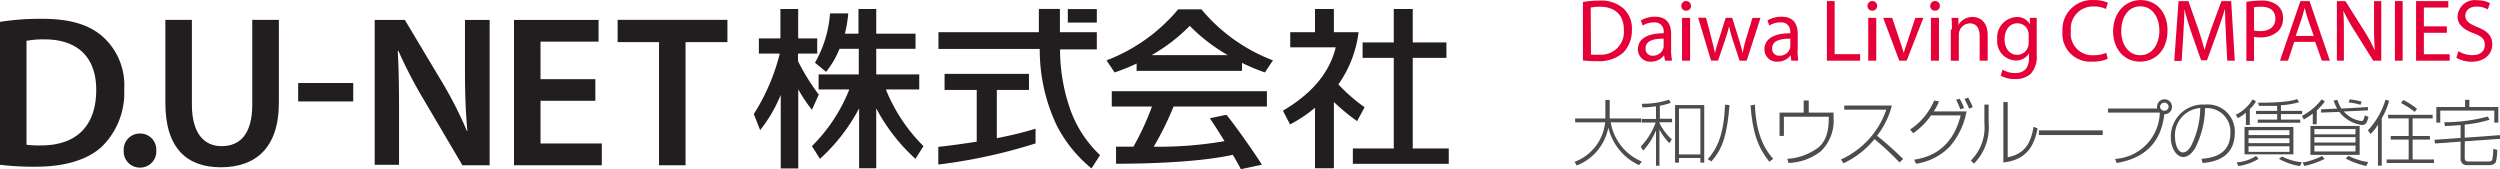<svg id="sub_logo" data-name="sub_logo" xmlns="http://www.w3.org/2000/svg" viewBox="0 0 310.99 21.05" width="310" height="21">

	<defs>
		<style>
			.cls-1{fill:#4c4c4e;}
			.cls-2{fill:#e60038;}
			.cls-3{fill:#221e1f;}
		</style>
	</defs>

	<path class="cls-1" d="M199.7,12.42h.54v2.31h3.91v.48h-3.78a6.45,6.45,0,0,0,3.87,4.88l-.35.44a6.88,6.88,0,0,1-3.82-4.66,6.36,6.36,0,0,1-3.93,4.71l-.27-.46a5.86,5.86,0,0,0,3.8-4.91h-3.73v-.48h3.76Z"/>
	<path class="cls-1" d="M207.66,17.8a7.24,7.24,0,0,1-1.23-1.69v4.5H206V16.22a8.53,8.53,0,0,1-1.6,2.51l-.29-.5a8.75,8.75,0,0,0,1.85-3h-1.74v-.44H206V13.21a12.71,12.71,0,0,1-1.68.14l-.1-.45a10.69,10.69,0,0,0,3.41-.51l.19.4a7.62,7.62,0,0,1-1.34.35v1.62H208v.44h-1.55v.13a6.63,6.63,0,0,0,1.52,2ZM212,20.23h-.48v-.58h-2.66v.58h-.49V13.06H212Zm-.48-6.74h-2.66V19.2h2.66Z"/>
	<path class="cls-1" d="M212.44,19.8c1.18-1.35,2-3.05,2.15-6.79l.56.06c-.32,3.66-.81,5.37-2.26,7ZM218.3,13c.15,4.15,1.52,5.89,2.28,6.75l-.49.36c-1.42-1.79-2.08-3.64-2.33-7Z"/>
	<path class="cls-1" d="M225,12.49V14h3.09v.63a5.27,5.27,0,0,1-1.6,4.19,6.89,6.89,0,0,1-4,1.44l-.16-.51a7.19,7.19,0,0,0,3.81-1.37c.72-.58,1.35-1.54,1.35-3.67v-.2h-5.58V16.9h-.54V14h3V12.49Z"/>
	<path class="cls-1" d="M229,19.83a10.53,10.53,0,0,0,5.65-6.2h-5.23v-.51h5.92a10.31,10.31,0,0,1-1.84,3.76,40.15,40.15,0,0,1,3.24,2.89l-.45.43a34.14,34.14,0,0,0-3.11-2.9,11.05,11.05,0,0,1-3.85,3Z"/>
	<path class="cls-1" d="M237.6,16.11a8.08,8.08,0,0,0,3-3.61l.61.1a6.47,6.47,0,0,1-.66,1.25h4.08a9.17,9.17,0,0,1-2.1,4.39,7.28,7.28,0,0,1-4.18,2.12l-.24-.5c1.41-.24,4.64-.91,5.79-5.51h-3.69A8.59,8.59,0,0,1,238,16.56Zm6.25-2.52a9,9,0,0,0-.52-1.19l.44-.13a7.38,7.38,0,0,1,.55,1.16Zm1.1-.08a11,11,0,0,0-.58-1.21l.46-.16a8.32,8.32,0,0,1,.57,1.19Z"/>
	<path class="cls-1" d="M247.38,15.29a6.41,6.41,0,0,1-1.83,5.06l-.39-.39a5.76,5.76,0,0,0,1.69-4.63V13h.53Zm2.37,4.26c2.38-.45,2.92-2.11,3.22-3.79l.5.2c-.34,1.59-.95,3.89-4.26,4.24V12.69h.54Z"/>
	<path class="cls-1" d="M261.57,16.21v.58h-7.94v-.58Z"/>
	<path class="cls-1" d="M263.11,19.76A5.92,5.92,0,0,0,268.67,14h-6.44v-.51h6.1a.59.59,0,0,1,0-.21.93.93,0,1,1,.91.92c-.23,1.6-.82,5.21-5.93,6.07Zm5.59-6.46a.54.54,0,0,0,1.07,0,.53.53,0,0,0-.53-.54A.54.54,0,0,0,268.7,13.3Z"/>
	<path class="cls-1" d="M273.85,19.75c1.06-.09,3.6-.34,3.6-3.2a2.91,2.91,0,0,0-3.15-3.1,11.25,11.25,0,0,1-1.25,5c-.55.89-1.12,1.07-1.44,1.07-.87,0-1.57-1.07-1.57-2.51A4,4,0,0,1,274.29,13,3.37,3.37,0,0,1,278,16.49c0,3.35-2.92,3.68-4,3.78ZM270.56,17c0,.74.27,1.95,1,1.95.34,0,.66-.25,1-.81a10.7,10.7,0,0,0,1.14-4.71A3.39,3.39,0,0,0,270.56,17Z"/>
	<path class="cls-1" d="M279.86,15.54h-.48V14a4,4,0,0,1-1,.68l-.26-.41a5,5,0,0,0,2.1-1.92l.41.25a3.84,3.84,0,0,1-.76.95Zm-1.64,4.65a5.1,5.1,0,0,0,2.43-.8l.31.36a6.6,6.6,0,0,1-2.51.9Zm7.07-1h-6.08V15.78h6.08Zm-.49-3h-5.09v.6h5.09Zm0,1h-5.09v.61h5.09Zm0,1h-5.09v.69h5.09Zm-1.06-4.41h2.63v.4h-2.63v.69h2.4v.39h-5.29v-.39h2.42v-.69h-2.63v-.4h2.63v-.62c-1.28,0-1.83,0-2.26,0l-.11-.39c3.32,0,4.26-.26,4.86-.45l.23.38a9.3,9.3,0,0,1-2.25.38Zm.13,5.68a7.23,7.23,0,0,0,2.47.72l-.24.47a7.74,7.74,0,0,1-2.61-.9Z"/>
	<path class="cls-1" d="M288.18,15.45h-.48V14.12a8.28,8.28,0,0,1-1.11.73l-.25-.44a7.26,7.26,0,0,0,2.46-2.05l.41.24a7.58,7.58,0,0,1-1,1.12Zm-1.75,4.76a9.32,9.32,0,0,0,2.43-.81l.32.36a11,11,0,0,1-2.52.88Zm7.1-.95h-6.12v-3.6h6.12Zm-.5-3.21H287.9v.65H293Zm0,1H287.9v.67H293Zm0,1.05H287.9v.73H293Zm1.53-4.79,0,.41-3,.14a3.48,3.48,0,0,0,2.24,1.19c.19,0,.27-.29.38-.71l.45.2c-.23.91-.44,1-.84,1A4.25,4.25,0,0,1,291,13.91l-2.26.09v-.41l2-.09a5,5,0,0,1-.45-1l.48-.08a4.16,4.16,0,0,0,.49,1.08Zm-2.45,6.06a7.92,7.92,0,0,0,2.48.78l-.23.49a10.07,10.07,0,0,1-2.55-.92Zm1.52-6.34a6.54,6.54,0,0,0-1.46-.29l.12-.39a9.28,9.28,0,0,1,1.49.28Z"/>
	<path class="cls-1" d="M296.28,20.6h-.47V15.5a6,6,0,0,1-.92,1.16l-.33-.45a9.83,9.83,0,0,0,2.19-3.81l.45.12a9.15,9.15,0,0,1-.92,2.19Zm6.33-5.88h-2.49v2.19h2.15v.45h-2.15v2.47h2.66v.44h-5.89v-.44h2.74V17.36H297.4v-.45h2.23V14.72h-2.56v-.45h5.54Zm-2.23-.81a10.18,10.18,0,0,0-1.7-1.1l.27-.38a8.89,8.89,0,0,1,1.72,1.1Z"/>
	<path class="cls-1" d="M306.6,19.65c0,.38.23.43.56.43h2.4c.35,0,.42-.13.45-.19a6.09,6.09,0,0,0,.14-1.38l.5.13a6.61,6.61,0,0,1-.18,1.53.9.9,0,0,1-.79.36H306.9a.73.73,0,0,1-.81-.7V17.61l-3.19.23-.06-.46,3.25-.23V15.54c-.93.1-1.47.11-1.94.13l-.1-.47a21.38,21.38,0,0,0,5.42-.71l.22.4a15.25,15.25,0,0,1-3.09.6v1.63L311,16.8l0,.46-4.39.31Zm.58-7.24v.89h3.6v1.94h-.5V13.75h-6.72v1.49h-.49V13.3h3.58v-.89Z"/>
	<path class="cls-2" d="M196.9.24a12.16,12.16,0,0,1,2-.17,4.23,4.23,0,0,1,3,.93A3.34,3.34,0,0,1,203,3.66a4,4,0,0,1-1.07,2.88,4.6,4.6,0,0,1-3.28,1.06,14.2,14.2,0,0,1-1.74-.09V.24m1,6.55a8.62,8.62,0,0,0,1,0A2.84,2.84,0,0,0,202,3.69c0-1.75-1-2.86-3-2.86a5.71,5.71,0,0,0-1.12.1Z"/>
	<path class="cls-2" d="M207.87,6.26A8.28,8.28,0,0,0,208,7.54h-.87L207,6.87h0a2,2,0,0,1-1.62.79,1.52,1.52,0,0,1-1.63-1.53c0-1.28,1.14-2,3.2-2V4a1.09,1.09,0,0,0-1.21-1.22,2.6,2.6,0,0,0-1.4.39l-.22-.64a3.5,3.5,0,0,1,1.76-.46c1.62,0,2,1.1,2,2.17v2m-.93-1.44c-1.06,0-2.25.17-2.25,1.2a.84.84,0,0,0,.9.92,1.33,1.33,0,0,0,1.3-.89.86.86,0,0,0,.05-.3Z"/>
	<path class="cls-2" d="M210.35.72a.58.58,0,0,1-.62.6.57.57,0,0,1-.58-.6.6.6,0,1,1,1.2,0m-.11,6.82h-1V2.21h1Z"/>
	<path class="cls-2" d="M212.23,2.21l.71,2.71c.15.59.29,1.14.39,1.69h0c.12-.54.3-1.11.48-1.68l.86-2.72h.81l.83,2.67c.2.63.35,1.19.47,1.73h0a14.93,14.93,0,0,1,.4-1.72L218,2.21h1l-1.72,5.33h-.88L215.56,5a16,16,0,0,1-.47-1.75h0A16.65,16.65,0,0,1,214.58,5l-.86,2.53h-.87l-1.61-5.33h1"/>
	<path class="cls-2" d="M223.61,6.26a8.19,8.19,0,0,0,.09,1.28h-.87l-.08-.67h0a2,2,0,0,1-1.63.79,1.52,1.52,0,0,1-1.63-1.53c0-1.28,1.15-2,3.21-2V4a1.09,1.09,0,0,0-1.21-1.22,2.58,2.58,0,0,0-1.4.39l-.22-.64a3.47,3.47,0,0,1,1.76-.46c1.63,0,2,1.1,2,2.17v2m-.92-1.44c-1.06,0-2.26.17-2.26,1.2a.84.84,0,0,0,.9.92,1.34,1.34,0,0,0,1.31-.89,1.17,1.17,0,0,0,.05-.3Z"/>
	<polygon class="cls-2" points="227.26 0.13 228.22 0.13 228.22 6.73 231.39 6.73 231.39 7.54 227.26 7.54 227.26 0.13"/>
	<path class="cls-2" d="M233.51.72a.59.59,0,0,1-.62.6.57.57,0,0,1-.58-.6.6.6,0,1,1,1.2,0m-.11,6.82h-1V2.21h1Z"/>
	<path class="cls-2" d="M235.38,2.21l1,3c.17.49.32.93.43,1.37h0c.12-.44.28-.88.45-1.37l1-3h1l-2.08,5.33h-.92l-2-5.33h1"/>
	<path class="cls-2" d="M241.31.72a.57.57,0,0,1-.61.6.58.58,0,0,1-.59-.6.6.6,0,0,1,.61-.6.58.58,0,0,1,.59.6m-.11,6.82h-1V2.21h1Z"/>
	<path class="cls-2" d="M242.81,3.66c0-.56,0-1-.05-1.45h.86l0,.89h0a2,2,0,0,1,1.76-1c.73,0,1.88.44,1.88,2.26V7.54h-1V4.47c0-.86-.32-1.57-1.23-1.57a1.4,1.4,0,0,0-1.3,1,1.53,1.53,0,0,0-.06.45v3.2h-1V3.66"/>
	<path class="cls-2" d="M253.35,6.76a3.11,3.11,0,0,1-.76,2.44,2.9,2.9,0,0,1-1.94.63,3.49,3.49,0,0,1-1.77-.43l.24-.75a2.89,2.89,0,0,0,1.56.43c1,0,1.72-.52,1.72-1.87V6.63h0a1.87,1.87,0,0,1-1.69.88,2.37,2.37,0,0,1-2.26-2.59,2.54,2.54,0,0,1,2.4-2.81,1.77,1.77,0,0,1,1.66.91h0l0-.81h.85c0,.38,0,.82,0,1.46V6.76m-1-2.44a1.35,1.35,0,0,0-.06-.43,1.38,1.38,0,0,0-1.35-1c-.93,0-1.59.78-1.59,2,0,1,.54,1.92,1.57,1.92a1.4,1.4,0,0,0,1.35-1,1.82,1.82,0,0,0,.08-.52Z"/>
	<path class="cls-2" d="M262.2,7.31a4.85,4.85,0,0,1-2,.35,3.46,3.46,0,0,1-3.64-3.76A3.68,3.68,0,0,1,260.46,0a4,4,0,0,1,1.75.33l-.24.78a3.26,3.26,0,0,0-1.48-.31,2.75,2.75,0,0,0-2.88,3.06,2.67,2.67,0,0,0,2.83,3,3.79,3.79,0,0,0,1.57-.3l.19.77"/>
	<path class="cls-2" d="M269.63,3.76c0,2.54-1.55,3.9-3.44,3.9s-3.33-1.53-3.33-3.77S264.3,0,266.29,0s3.34,1.55,3.34,3.76m-5.76.1c0,1.6.86,3,2.37,3s2.38-1.4,2.38-3.08c0-1.48-.77-3-2.37-3s-2.38,1.47-2.38,3.08"/>
	<path class="cls-2" d="M276.9,4.28c-.06-1-.12-2.28-.12-3.19h0c-.26.85-.56,1.79-.93,2.81l-1.31,3.59h-.73L272.58,4c-.35-1.06-.64-2-.85-2.88h0c0,.92-.08,2.15-.14,3.27l-.2,3.18h-.92L271,.13h1.23l1.26,3.58c.3.92.55,1.73.75,2.5h0c.19-.75.46-1.56.78-2.5L276.34.13h1.21L278,7.54h-.94l-.17-3.26"/>
	<path class="cls-2" d="M279.44.22a10.55,10.55,0,0,1,1.83-.15,3,3,0,0,1,2.08.62A2,2,0,0,1,284,2.24a2.22,2.22,0,0,1-.57,1.59,3.12,3.12,0,0,1-2.27.81,3.61,3.61,0,0,1-.77-.07v3h-.95V.22m.95,3.57a3.13,3.13,0,0,0,.8.07c1.15,0,1.86-.57,1.86-1.56S282.34.83,281.3.83a3.74,3.74,0,0,0-.91.08Z"/>
	<path class="cls-2" d="M285.39,5.2l-.77,2.34h-1L286.16.13h1.14l2.53,7.41h-1L288,5.2h-2.62m2.44-.74-.74-2.13c-.17-.48-.27-.92-.39-1.36h0c-.12.44-.23.89-.38,1.35l-.73,2.14Z"/>
	<path class="cls-2" d="M290.7,7.54V.13h1.06l2.36,3.74a21.14,21.14,0,0,1,1.31,2.41h0c-.09-1-.11-1.89-.11-3V.13h.9V7.54h-1l-2.35-3.76a20.53,20.53,0,0,1-1.37-2.48l0,0c.06.93.07,1.82.07,3.05V7.54h-.9"/>
	<rect class="cls-2" x="297.92" y="0.13" width="0.96" height="7.41"/>
	<polygon class="cls-2" points="304.38 4.07 301.52 4.07 301.52 6.74 304.73 6.74 304.73 7.54 300.55 7.54 300.55 0.13 304.56 0.13 304.56 0.93 301.52 0.93 301.52 3.27 304.38 3.27 304.38 4.07"/>
	<path class="cls-2" d="M305.85,6.37a3.19,3.19,0,0,0,1.71.48c1,0,1.54-.51,1.54-1.26s-.39-1.09-1.39-1.46c-1.21-.44-2-1.07-2-2.11a2.14,2.14,0,0,1,2.4-2,3.41,3.41,0,0,1,1.63.36l-.27.78a2.76,2.76,0,0,0-1.4-.35c-1,0-1.39.61-1.39,1.11,0,.69.45,1,1.47,1.43,1.25.48,1.88,1.09,1.88,2.17s-.83,2.15-2.58,2.15a3.83,3.83,0,0,1-1.89-.49l.25-.8"/>
	<polygon class="cls-3" points="173.38 1.11 173.38 5.27 169.5 5.27 169.5 7.19 173.38 7.19 173.38 18.46 168.29 18.46 168.29 20.37 180.22 20.37 180.22 18.46 175.74 18.46 175.74 7.19 179.93 7.19 179.93 5.27 175.74 5.27 175.74 1.11 173.38 1.11"/>
	<path class="cls-3" d="M169.75,13.33a21,21,0,0,1-3.26-2.84A14.24,14.24,0,0,0,169,4h-3.07V1.11h-2.35V4H160.5V5.88h5.66c-.86,3.5-3.37,6-6.57,7.88l.89,1.71a17.42,17.42,0,0,0,3.1-2.07v7.52h2.35V12.68a25.53,25.53,0,0,0,2.89,2.38l.93-1.73"/>
	<path class="cls-3" d="M101.85,11.76A27,27,0,0,1,99.27,7.6V6.66h2.39V4.77H99.29V1.11H97.08V4.77H94.4V6.66H97a25.43,25.43,0,0,1-3.23,7.52l.79,2a17.93,17.93,0,0,0,2.56-4.39v9.16H99.3V11.1a19.33,19.33,0,0,0,1.7,2.55l.85-1.89"/>
	<path class="cls-3" d="M110.22,11.12h4.13V9.25H109V6.06h4.89V4.18H109V1.11h-2.21V4.18H105.1a15.37,15.37,0,0,0,.42-2.52h-2.27a14.31,14.31,0,0,1-1.87,6.13l1.38,1.14a11.07,11.07,0,0,0,1.67-2.87h2.4V9.25h-5v1.87h3.82A20.65,20.65,0,0,1,101,18.17l1,1.58a22.83,22.83,0,0,0,4.87-6.28v7.45H109V13.47a22.85,22.85,0,0,0,4.88,6.28l1-1.58a20.94,20.94,0,0,1-4.68-7.05"/>
	<path class="cls-3" d="M138.3,13.24h5a32.82,32.82,0,0,1-2.31,5h-2.16v2.12c3.52,0,10.19-.15,14.53-1.11.43.74.79,1.37,1,1.79l2.61-.56c-.62-1.06-3.52-5.18-4.41-6.21l-2.06.43c.58.85,1.22,1.86,1.82,2.85a47.89,47.89,0,0,1-8.8.69,38.38,38.38,0,0,0,2.47-5H157.6v-1.9H138.3v1.92"/>
	<path class="cls-3" d="M141.39,7.81v1H154.5v-1A23.53,23.53,0,0,0,157.35,9l1-1.5a21.54,21.54,0,0,1-8.9-6.35h-2.89a21.69,21.69,0,0,1-8.91,6.35l1,1.5a23.38,23.38,0,0,0,2.84-1.15M148,3.21a22,22,0,0,0,4.73,3.64h-9.47A21.75,21.75,0,0,0,148,3.21"/>
	<rect class="cls-3" x="132.83" y="1.12" width="3.61" height="1.68"/>
	<path class="cls-3" d="M124,17.18v-6h4v-2H117.5v2h4v6.43c-2.09.34-4,.57-4.78.65v2.2a66.74,66.74,0,0,0,12.1-2.63V16A46.8,46.8,0,0,1,124,17.18"/>
	<path class="cls-3" d="M136.84,19.29a14.53,14.53,0,0,1-3.63-5.48,22.44,22.44,0,0,1-1.34-7.67h4.57V4h-4.59c0-.73,0-2.9,0-2.9h-2.62V4H116.74V6.08h12.6a21.89,21.89,0,0,0,2.15,9.59,16.81,16.81,0,0,0,4.29,5.27l1.06-1.65"/>
	<path class="cls-3" d="M0,2.71a32.26,32.26,0,0,1,5.25-.38c3.39,0,5.72.7,7.39,2.1a8.07,8.07,0,0,1,2.81,6.65,9.35,9.35,0,0,1-2.81,7.18C10.84,19.9,8,20.73,4.45,20.73A34.88,34.88,0,0,1,0,20.49V2.71M3.3,18a12.34,12.34,0,0,0,1.82.08c4.29,0,6.85-2.33,6.85-6.92,0-4-2.28-6.27-6.42-6.27a11.25,11.25,0,0,0-2.25.18Z"/>
	<path class="cls-3" d="M17.39,20.84a2,2,0,0,1-2-2.12,2,2,0,0,1,2.05-2.12,2,2,0,0,1,2,2.12,2,2,0,0,1-2,2.12h0"/>
	<path class="cls-3" d="M23.87,2.46V13c0,3.54,1.48,5.17,3.7,5.17,2.39,0,3.81-1.63,3.81-5.17V2.46h3.31V12.8c0,5.57-2.88,8-7.23,8-4.18,0-6.89-2.34-6.89-8V2.46h3.3"/>
	<rect class="cls-3" x="37.09" y="10.32" width="6.85" height="2.29"/>
	<path class="cls-3" d="M46.61,20.55V2.47h3.75L55,10.22a48.76,48.76,0,0,1,3.08,6.06h.06c-.22-2.42-.3-4.75-.3-7.51V2.47h3.07V20.55H57.52l-4.71-8a56.83,56.83,0,0,1-3.25-6.23l-.08,0c.13,2.34.16,4.72.16,7.7v6.47h-3"/>
	<polygon class="cls-3" points="74.06 12.53 67.24 12.53 67.24 17.84 74.86 17.84 74.86 20.55 63.94 20.55 63.94 2.47 74.46 2.47 74.46 5.17 67.24 5.17 67.24 9.84 74.06 9.84 74.06 12.53"/>
	<polygon class="cls-3" points="81.98 5.23 76.83 5.23 76.83 2.46 90.49 2.46 90.49 5.23 85.28 5.23 85.28 20.55 81.98 20.55 81.98 5.23"/>
	</svg>